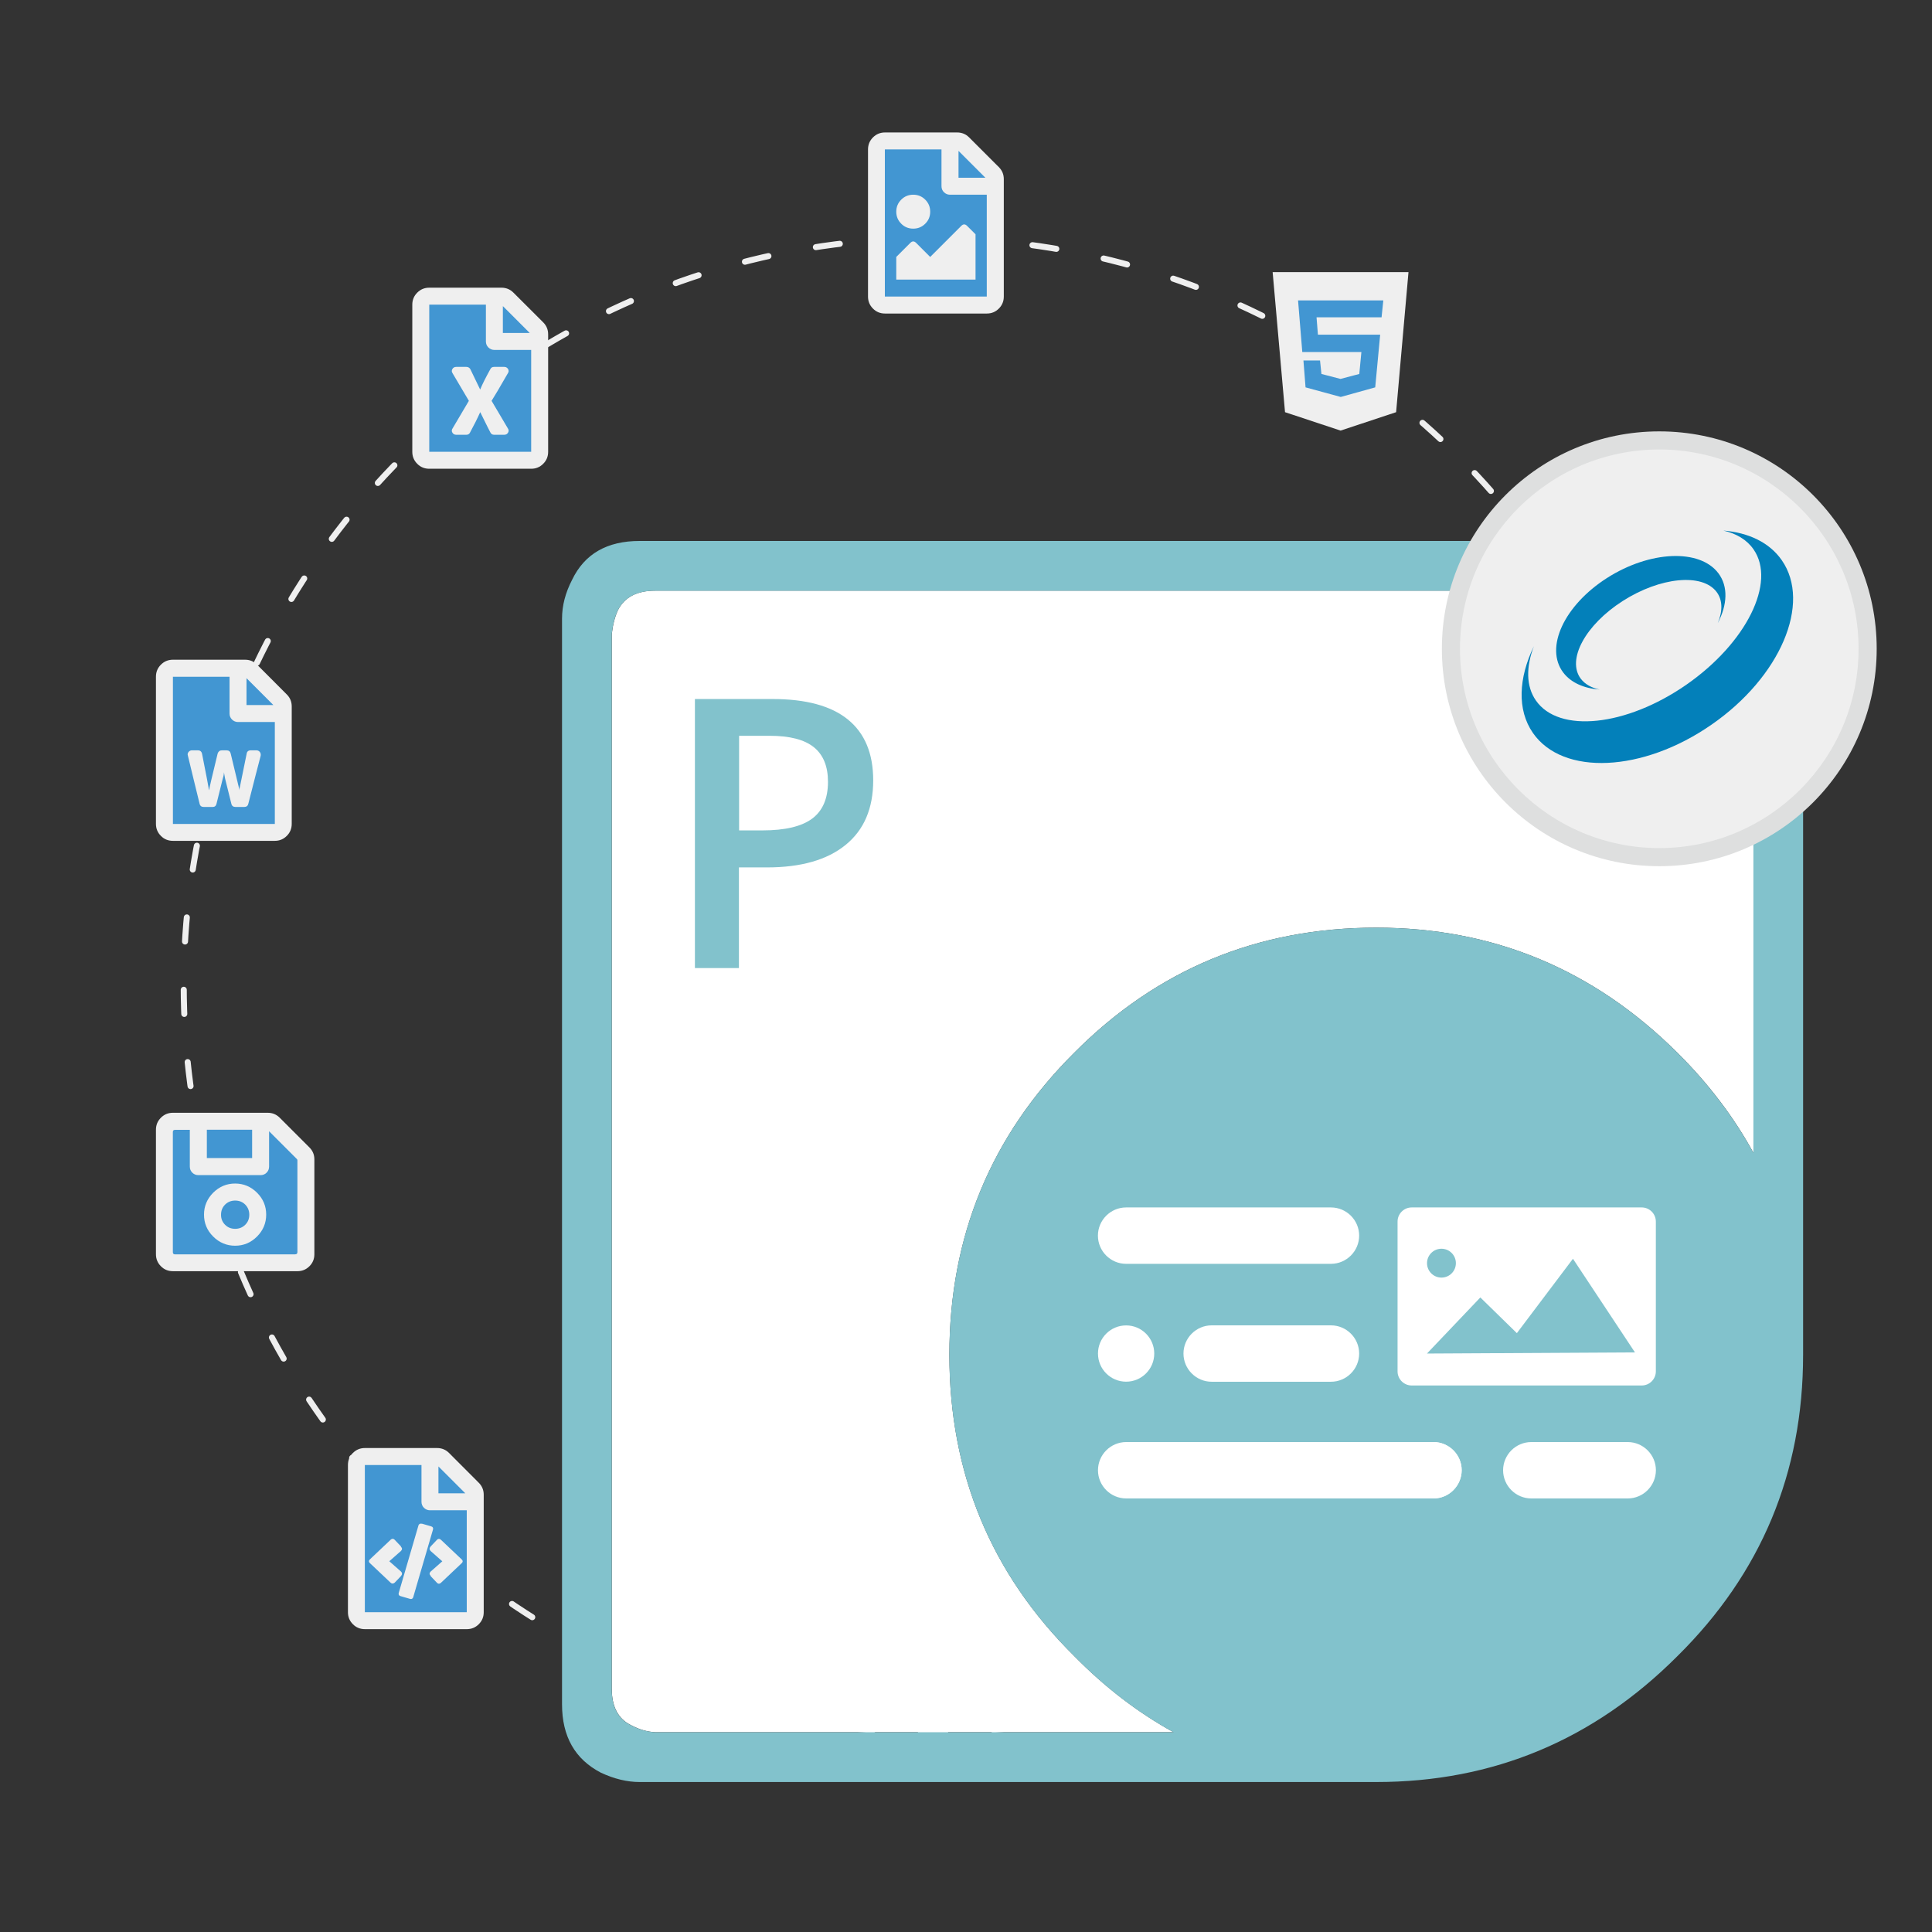 <?xml version="1.0" encoding="utf-8"?>
<!-- Generator: Adobe Illustrator 25.2.0, SVG Export Plug-In . SVG Version: 6.00 Build 0)  -->
<svg version="1.1" id="Layer_1" xmlns="http://www.w3.org/2000/svg" xmlns:xlink="http://www.w3.org/1999/xlink" x="0px" y="0px"
	 viewBox="0 0 320 320" style="enable-background:new 0 0 320 320;" xml:space="preserve">
<rect x="0" y="0" width="320" height="320" fill="#333333" stroke="none"/>
<style type="text/css">
	.st0{fill:none;stroke:#EFEFEF;stroke-linecap:round;stroke-linejoin:round;stroke-miterlimit:10;stroke-dasharray:4,8;}
	.st1{fill-rule:evenodd;clip-rule:evenodd;fill:#FFFFFF;}
	.st2{fill-rule:evenodd;clip-rule:evenodd;fill:#82C2CC;}
	.st3{fill:#82C2CC;}
	.st4{fill:#FFFFFF;}
	.st5{display:none;fill:#FFFFFF;}
	.st6{fill:#EFEFEF;}
	.st7{fill:#DEDFDF;}
	.st8{fill:#4296D2;}
	.st9{fill:#0380BA;}
</style>
<circle class="st0" cx="154.17" cy="163.2" r="123.74"/>
<g id="PDF">
	<path id="XMLID_36_" class="st1" d="M227.95,153.65c-19.63,0-36.29,6.91-50.01,20.71c-13.79,13.72-20.69,30.4-20.69,50.03
		s6.9,36.28,20.69,49.91c5.06,5.16,10.54,9.36,16.45,12.61h-85.87c-1.37-0.08-2.7-0.47-3.98-1.16c-2.14-1.03-3.21-3.05-3.21-6.04
		V105.03c0.17-1.55,0.51-2.87,1.03-3.99c1.11-2.15,3.17-3.21,6.17-3.21h174.7l1.16,0.26c1.03,0.18,1.93,0.43,2.7,0.77
		c2.23,1.03,3.34,3.08,3.34,6.17v85.93c-3.24-5.93-7.44-11.47-12.6-16.59C263.94,160.56,247.32,153.65,227.95,153.65z"/>
	<path id="XMLID_33_" class="st2" d="M227.95,153.65c19.37,0,35.99,6.91,49.87,20.71c5.16,5.13,9.36,10.66,12.6,16.59v-85.91
		c0-3.09-1.11-5.15-3.34-6.17c-0.77-0.34-1.67-0.6-2.7-0.77l-1.16-0.26h-174.7c-3,0-5.06,1.07-6.17,3.21
		c-0.52,1.11-0.86,2.44-1.03,3.99v174.68c0,3,1.07,5.02,3.21,6.04c1.29,0.69,2.61,1.07,3.98,1.16h85.87
		c-5.91-3.24-11.39-7.45-16.45-12.61c-13.79-13.63-20.69-30.27-20.69-49.91s6.9-36.31,20.69-50.03
		C191.65,160.56,208.32,153.65,227.95,153.65z M287.85,89.85c1.89,0.34,3.34,0.81,4.37,1.42c4.29,2.06,6.43,5.79,6.43,11.19v121.95
		c0,19.55-6.94,36.19-20.83,49.91c-13.88,13.89-30.51,20.84-49.87,20.84H105.95c-2.06,0-4.2-0.51-6.43-1.55
		c-4.29-2.23-6.43-6-6.43-11.32V102.46c0-2.15,0.56-4.29,1.67-6.43c2.06-4.29,5.79-6.43,11.18-6.43h179.84L287.85,89.85z"/>
	<g>
		<path class="st3" d="M144.63,129.25c0,4.65-1.52,8.22-4.58,10.7c-3.05,2.48-7.38,3.72-13.02,3.72h-4.64v16.67h-7.29v-44.56h12.84
			c5.57,0,9.74,1.14,12.52,3.41C143.25,121.47,144.63,124.82,144.63,129.25z M122.42,137.54h3.87c3.74,0,6.48-0.65,8.23-1.95
			c1.74-1.3,2.62-3.33,2.62-6.1c0-2.56-0.78-4.47-2.34-5.73c-1.57-1.26-4-1.89-7.32-1.89h-5.06L122.42,137.54L122.42,137.54z"/>
	</g>
	<g id="_x33__8_">
		<g>
			<g>
				<path class="st4" d="M271.92,229.48h-38.1c-1.29,0-2.34-1.05-2.34-2.34v-24.81c0-1.29,1.05-2.34,2.34-2.34h38.1
					c1.29,0,2.34,1.05,2.34,2.34v24.81C274.26,228.43,273.21,229.48,271.92,229.48z"/>
				<polygon class="st3" points="236.35,224.19 245.19,214.9 251.24,220.81 260.53,208.49 270.8,224 				"/>
				<circle class="st3" cx="238.75" cy="209.22" r="2.39"/>
			</g>
			<g id="Lines_9_">
				<path class="st4" d="M220.45,228.86h-19.76c-2.57,0-4.67-2.1-4.67-4.67l0,0c0-2.57,2.1-4.67,4.67-4.67h19.76
					c2.57,0,4.67,2.1,4.67,4.67l0,0C225.12,226.76,223.02,228.86,220.45,228.86z"/>
				<ellipse class="st4" cx="186.52" cy="224.19" rx="4.66" ry="4.66"/>
				<g>
					<path class="st4" d="M220.45,209.33h-33.93c-2.57,0-4.67-2.1-4.67-4.67l0,0c0-2.57,2.1-4.67,4.67-4.67h33.93
						c2.57,0,4.67,2.1,4.67,4.67l0,0C225.12,207.22,223.02,209.33,220.45,209.33z"/>
					<ellipse class="st5" cx="188.11" cy="249.58" rx="4.66" ry="4.66"/>
				</g>
				<g>
					<path class="st4" d="M237.43,248.19h-50.9c-2.57,0-4.67-2.1-4.67-4.67l0,0c0-2.57,2.1-4.67,4.67-4.67h50.9
						c2.57,0,4.67,2.1,4.67,4.67l0,0C242.09,246.09,239.99,248.19,237.43,248.19z"/>
					<ellipse class="st5" cx="188.11" cy="233.57" rx="4.66" ry="4.66"/>
				</g>
			</g>
		</g>
		<path class="st5" d="M210.01,222.03h-21.68c-2.57,0-4.67-2.1-4.67-4.67l0,0c0-2.57,2.1-4.67,4.67-4.67h21.68
			c2.57,0,4.67,2.1,4.67,4.67l0,0C214.67,219.93,212.57,222.03,210.01,222.03z"/>
		<path class="st5" d="M210.01,201.88h-21.68c-2.57,0-4.67-2.1-4.67-4.67l0,0c0-2.57,2.1-4.67,4.67-4.67h21.68
			c2.57,0,4.67,2.1,4.67,4.67l0,0C214.67,199.78,212.57,201.88,210.01,201.88z"/>
		<path class="st4" d="M237.43,248.19h-1.36c-2.57,0-4.67-2.1-4.67-4.67l0,0c0-2.57,2.1-4.67,4.67-4.67h1.36
			c2.57,0,4.67,2.1,4.67,4.67l0,0C242.09,246.09,239.99,248.19,237.43,248.19z"/>
		<path class="st4" d="M269.6,248.19h-15.97c-2.57,0-4.67-2.1-4.67-4.67l0,0c0-2.57,2.1-4.67,4.67-4.67h15.97
			c2.57,0,4.67,2.1,4.67,4.67l0,0C274.26,246.09,272.17,248.19,269.6,248.19z"/>
	</g>
</g>
<g>
	<path class="st6" d="M274.83,141.96c-19.03,0-34.51-15.48-34.51-34.51s15.48-34.51,34.51-34.51s34.51,15.48,34.51,34.51
		S293.86,141.96,274.83,141.96z"/>
	<path class="st7" d="M274.83,74.45c18.2,0,33.01,14.81,33.01,33.01s-14.81,33.01-33.01,33.01s-33.01-14.81-33.01-33.01
		S256.63,74.45,274.83,74.45 M274.83,71.45c-19.89,0-36.01,16.12-36.01,36.01s16.12,36.01,36.01,36.01s36.01-16.12,36.01-36.01
		S294.72,71.45,274.83,71.45L274.83,71.45z"/>
</g>
<g>
	<g>
		<polygon class="st8" points="212.94,47.07 231.19,48.19 229.78,65.23 222.61,70.15 215.36,66.73 		"/>
		<polygon class="st8" points="159.28,50.4 163.44,50.4 164.78,47.07 165.44,27.68 158.78,23.9 146.28,23.9 145.28,38.07 
			145.78,49.98 		"/>
		<polygon class="st8" points="89.03,54.9 82.11,48.65 70.36,49.07 69.94,74.9 70.69,75.82 89.03,75.82 		"/>
		<polygon class="st8" points="46.53,116.48 40.28,110.32 28.11,110.32 28.11,137.23 46.53,137.57 		"/>
		<polygon class="st8" points="51.03,191.07 44.94,185.65 28.69,185.32 27.19,187.15 27.19,208.69 50.53,209.07 		"/>
		<polygon class="st8" points="78.78,247.15 72.78,241.15 58.44,240.67 59.03,267.98 77.69,267.98 		"/>
	</g>
	<g>
		<g>
			<path class="st6" d="M210.79,45.07h22.5l-2.05,23.2l-9.2,3.05l-9.2-3.05L210.79,45.07z M228.83,52.57l0.29-2.81H215l0.7,8.55
				h9.79l-0.35,3.63l-3.11,0.82l-3.16-0.82l-0.23-2.23h-2.75l0.35,4.45l5.8,1.58h0.06l5.68-1.58l0.82-8.73h-10.31l-0.23-2.87h10.77
				V52.57z"/>
		</g>
		<g>
			<path class="st6" d="M165.44,27.68c0.55,0.55,0.82,1.21,0.82,1.99v19.45c0,0.78-0.27,1.44-0.82,1.99
				c-0.55,0.55-1.21,0.82-1.99,0.82h-16.87c-0.78,0-1.45-0.27-1.99-0.82c-0.55-0.55-0.82-1.21-0.82-1.99V24.75
				c0-0.78,0.27-1.44,0.82-1.99s1.21-0.82,1.99-0.82h11.95c0.78,0,1.44,0.27,1.99,0.82L165.44,27.68z M146.57,49.12h16.87V32.25
				h-6.09c-0.39,0-0.72-0.14-1-0.41c-0.27-0.27-0.41-0.6-0.41-1v-6.09h-9.38v24.37C146.56,49.12,146.57,49.12,146.57,49.12z
				 M149.27,33.07c0.55-0.55,1.21-0.82,1.99-0.82s1.44,0.27,1.99,0.82s0.82,1.21,0.82,1.99c0,0.78-0.27,1.45-0.82,1.99
				c-0.55,0.55-1.21,0.82-1.99,0.82s-1.45-0.27-1.99-0.82c-0.55-0.55-0.82-1.21-0.82-1.99S148.72,33.62,149.27,33.07z M148.45,46.31
				v-3.75l2.34-2.34c0.31-0.31,0.62-0.31,0.94,0l2.34,2.34l5.16-5.16c0.31-0.31,0.62-0.31,0.94,0l1.41,1.41v7.5H148.45z
				 M163.21,29.44l-4.45-4.45v4.45C158.76,29.44,163.21,29.44,163.21,29.44z"/>
		</g>
		<g>
			<path class="st6" d="M89.97,53.39c0.55,0.55,0.82,1.21,0.82,1.99v19.45c0,0.78-0.27,1.44-0.82,1.99
				c-0.55,0.55-1.21,0.82-1.99,0.82H71.1c-0.78,0-1.45-0.27-1.99-0.82c-0.55-0.55-0.82-1.21-0.82-1.99V50.46
				c0-0.78,0.27-1.44,0.82-1.99c0.55-0.55,1.21-0.82,1.99-0.82h11.95c0.78,0,1.44,0.27,1.99,0.82L89.97,53.39z M71.1,74.83h16.88
				V57.96h-6.09c-0.39,0-0.72-0.14-1-0.41c-0.27-0.27-0.41-0.6-0.41-1v-6.09H71.1V74.83z M83.53,60.77c0.27,0,0.48,0.12,0.62,0.35
				s0.13,0.47-0.03,0.7c-1.37,2.38-2.27,3.91-2.7,4.57l2.7,4.57c0.16,0.23,0.17,0.47,0.03,0.7c-0.14,0.23-0.34,0.35-0.62,0.35h-1.7
				c-0.27,0-0.47-0.12-0.59-0.35c-0.08-0.12-0.64-1.25-1.7-3.4c-0.47,1.05-1.04,2.19-1.7,3.4c-0.12,0.23-0.31,0.35-0.59,0.35h-1.7
				c-0.27,0-0.48-0.12-0.62-0.35c-0.14-0.23-0.13-0.47,0.03-0.7l2.7-4.57l-2.7-4.57c-0.16-0.23-0.17-0.47-0.03-0.7
				s0.34-0.35,0.62-0.35h1.7c0.27,0,0.49,0.12,0.64,0.35c0.35,0.7,0.9,1.84,1.64,3.4c0.35-0.86,0.92-1.99,1.7-3.4
				c0.12-0.23,0.31-0.35,0.59-0.35C81.82,60.77,83.53,60.77,83.53,60.77z M87.74,55.15l-4.45-4.45v4.45H87.74z"/>
		</g>
		<g>
			<path class="st6" d="M47.5,115.02c0.55,0.55,0.82,1.21,0.82,1.99v19.45c0,0.78-0.27,1.44-0.82,1.99s-1.21,0.82-1.99,0.82H28.64
				c-0.78,0-1.45-0.27-1.99-0.82c-0.55-0.55-0.82-1.21-0.82-1.99v-24.38c0-0.78,0.27-1.44,0.82-1.99c0.55-0.55,1.21-0.82,1.99-0.82
				h11.95c0.78,0,1.44,0.27,1.99,0.82L47.5,115.02z M28.64,136.47h16.88v-16.88h-6.09c-0.39,0-0.72-0.14-1-0.41
				c-0.27-0.27-0.41-0.6-0.41-1v-6.09h-9.38C28.64,112.09,28.64,136.47,28.64,136.47z M41.53,124.28h0.94
				c0.23,0,0.42,0.09,0.56,0.26c0.14,0.18,0.18,0.38,0.15,0.62c-0.39,1.48-1.08,4.14-2.05,7.97c-0.08,0.35-0.31,0.53-0.7,0.53h-1.41
				c-0.39,0-0.62-0.18-0.7-0.53c-0.27-1.13-0.62-2.54-1.05-4.22l-0.18-1c0,0.31-0.06,0.64-0.18,1l-1.05,4.22
				c-0.08,0.35-0.29,0.53-0.64,0.53h-1.46c-0.39,0-0.62-0.18-0.7-0.53c-0.12-0.47-0.43-1.75-0.94-3.84c-0.51-2.09-0.84-3.47-1-4.13
				c-0.08-0.23-0.04-0.44,0.12-0.62c0.16-0.18,0.33-0.26,0.53-0.26h1c0.39,0,0.62,0.2,0.7,0.59c0.74,3.75,1.11,5.68,1.11,5.8
				c0,0.04,0.02,0.12,0.06,0.23c0-0.23,0.47-2.27,1.41-6.09c0.12-0.35,0.35-0.53,0.7-0.53h0.76c0.39,0,0.62,0.18,0.7,0.53
				c0.9,3.79,1.37,5.74,1.41,5.86c0,0.04,0,0.12,0,0.23c0.04-0.23,0.45-2.25,1.23-6.04C40.9,124.47,41.14,124.28,41.53,124.28z
				 M45.28,116.78l-4.45-4.45v4.45H45.28z"/>
		</g>
		<g>
			<path class="st6" d="M51.25,190.05c0.55,0.55,0.82,1.21,0.82,1.99v15.7c0,0.78-0.27,1.45-0.82,1.99
				c-0.55,0.55-1.21,0.82-1.99,0.82H28.64c-0.78,0-1.45-0.27-1.99-0.82c-0.55-0.55-0.82-1.21-0.82-1.99v-20.62
				c0-0.78,0.27-1.44,0.82-1.99s1.21-0.82,1.99-0.82h15.7c0.78,0,1.44,0.27,1.99,0.82L51.25,190.05z M48.91,207.75
				c0.23,0,0.35-0.12,0.35-0.35v-15.23c0-0.08-0.04-0.16-0.12-0.23l-4.57-4.57v5.86c0,0.39-0.14,0.72-0.41,1
				c-0.27,0.27-0.61,0.41-1,0.41H32.85c-0.39,0-0.72-0.14-1-0.41c-0.27-0.27-0.41-0.6-0.41-1v-6.09h-2.46
				c-0.23,0-0.35,0.12-0.35,0.35v19.92c0,0.23,0.12,0.35,0.35,0.35h19.93V207.75z M35.31,197.55c1.02-1.01,2.23-1.52,3.63-1.52
				s2.62,0.51,3.63,1.52c1.02,1.02,1.52,2.23,1.52,3.63s-0.51,2.62-1.52,3.63c-1.02,1.02-2.23,1.52-3.63,1.52s-2.62-0.51-3.63-1.52
				c-1.02-1.01-1.52-2.23-1.52-3.63S34.3,198.57,35.31,197.55z M41.76,187.12h-7.5v4.69h7.5V187.12z M37.28,202.86
				c0.45,0.45,1,0.67,1.67,0.67c0.66,0,1.22-0.22,1.67-0.67c0.45-0.45,0.67-1,0.67-1.67c0-0.66-0.23-1.22-0.67-1.67
				c-0.45-0.45-1.01-0.67-1.67-0.67c-0.67,0-1.22,0.23-1.67,0.67c-0.45,0.45-0.67,1.01-0.67,1.67
				C36.6,201.85,36.83,202.41,37.28,202.86z"/>
		</g>
		<g>
			<path class="st6" d="M79.3,245.59c0.55,0.55,0.82,1.21,0.82,1.99v19.45c0,0.78-0.27,1.44-0.82,1.99s-1.21,0.82-1.99,0.82H60.44
				c-0.78,0-1.45-0.27-1.99-0.82c-0.55-0.55-0.82-1.21-0.82-1.99v-24.38c0-0.78,0.27-1.45,0.82-1.99c0.55-0.55,1.21-0.82,1.99-0.82
				h11.95c0.78,0,1.44,0.27,1.99,0.82L79.3,245.59z M77.31,267.03v-16.88h-6.09c-0.39,0-0.72-0.14-1-0.41
				c-0.27-0.27-0.41-0.61-0.41-1v-6.09h-9.38v24.38H77.31z M66.41,260.29c0.23,0.23,0.23,0.49,0,0.76l-1,1.05
				c-0.12,0.12-0.25,0.18-0.41,0.18c-0.12,0-0.23-0.06-0.35-0.18l-3.34-3.16c-0.27-0.23-0.27-0.47,0-0.7l3.34-3.16
				c0.27-0.27,0.53-0.27,0.76,0l1,1.05v0.06c0.23,0.23,0.23,0.47,0,0.7l-1.93,1.7L66.41,260.29z M69.93,252.38l1.41,0.41
				c0.35,0.08,0.47,0.29,0.35,0.64l-3.22,11.02c-0.08,0.35-0.29,0.47-0.64,0.35l-1.41-0.41c-0.35-0.08-0.47-0.29-0.35-0.64
				l3.22-11.02C69.36,252.42,69.58,252.31,69.93,252.38z M71.33,256.9c-0.23-0.23-0.23-0.49,0-0.76l1-1.05
				c0.23-0.27,0.49-0.27,0.76,0l3.34,3.16c0.27,0.23,0.27,0.47,0,0.7l-3.34,3.16c-0.27,0.27-0.53,0.27-0.76,0l-1-1.05V261
				c-0.23-0.23-0.23-0.47,0-0.7l1.93-1.7L71.33,256.9z M72.62,242.89v4.45h4.45L72.62,242.89z"/>
		</g>
	</g>
</g>
<g id="Sharepoint">
	<path class="st9" d="M295.12,92.79c-2.05-2.95-5.51-4.57-9.67-4.91c2.15,0.49,3.89,1.52,4.99,3.11c3.8,5.47-1.19,15.52-11.14,22.43
		c-9.96,6.91-21.11,8.08-24.91,2.6c-1.64-2.36-1.64-5.56-0.33-8.99c-2.55,5.28-2.81,10.55-0.16,14.37
		c4.96,7.14,18.21,6.53,29.59-1.38C294.87,112.14,300.08,99.94,295.12,92.79z"/>
	<path class="st9" d="M258.92,111.39c1.28,1.69,3.44,2.63,6.03,2.82c-1.34-0.28-2.42-0.87-3.12-1.79
		c-2.37-3.14,0.74-8.91,6.95-12.88s13.17-4.64,15.54-1.5c1.02,1.35,1.02,3.19,0.2,5.16c1.59-3.03,1.75-6.06,0.1-8.25
		c-3.09-4.1-11.36-3.75-18.46,0.79C259.07,100.28,255.82,107.28,258.92,111.39z"/>
</g>
</svg>
